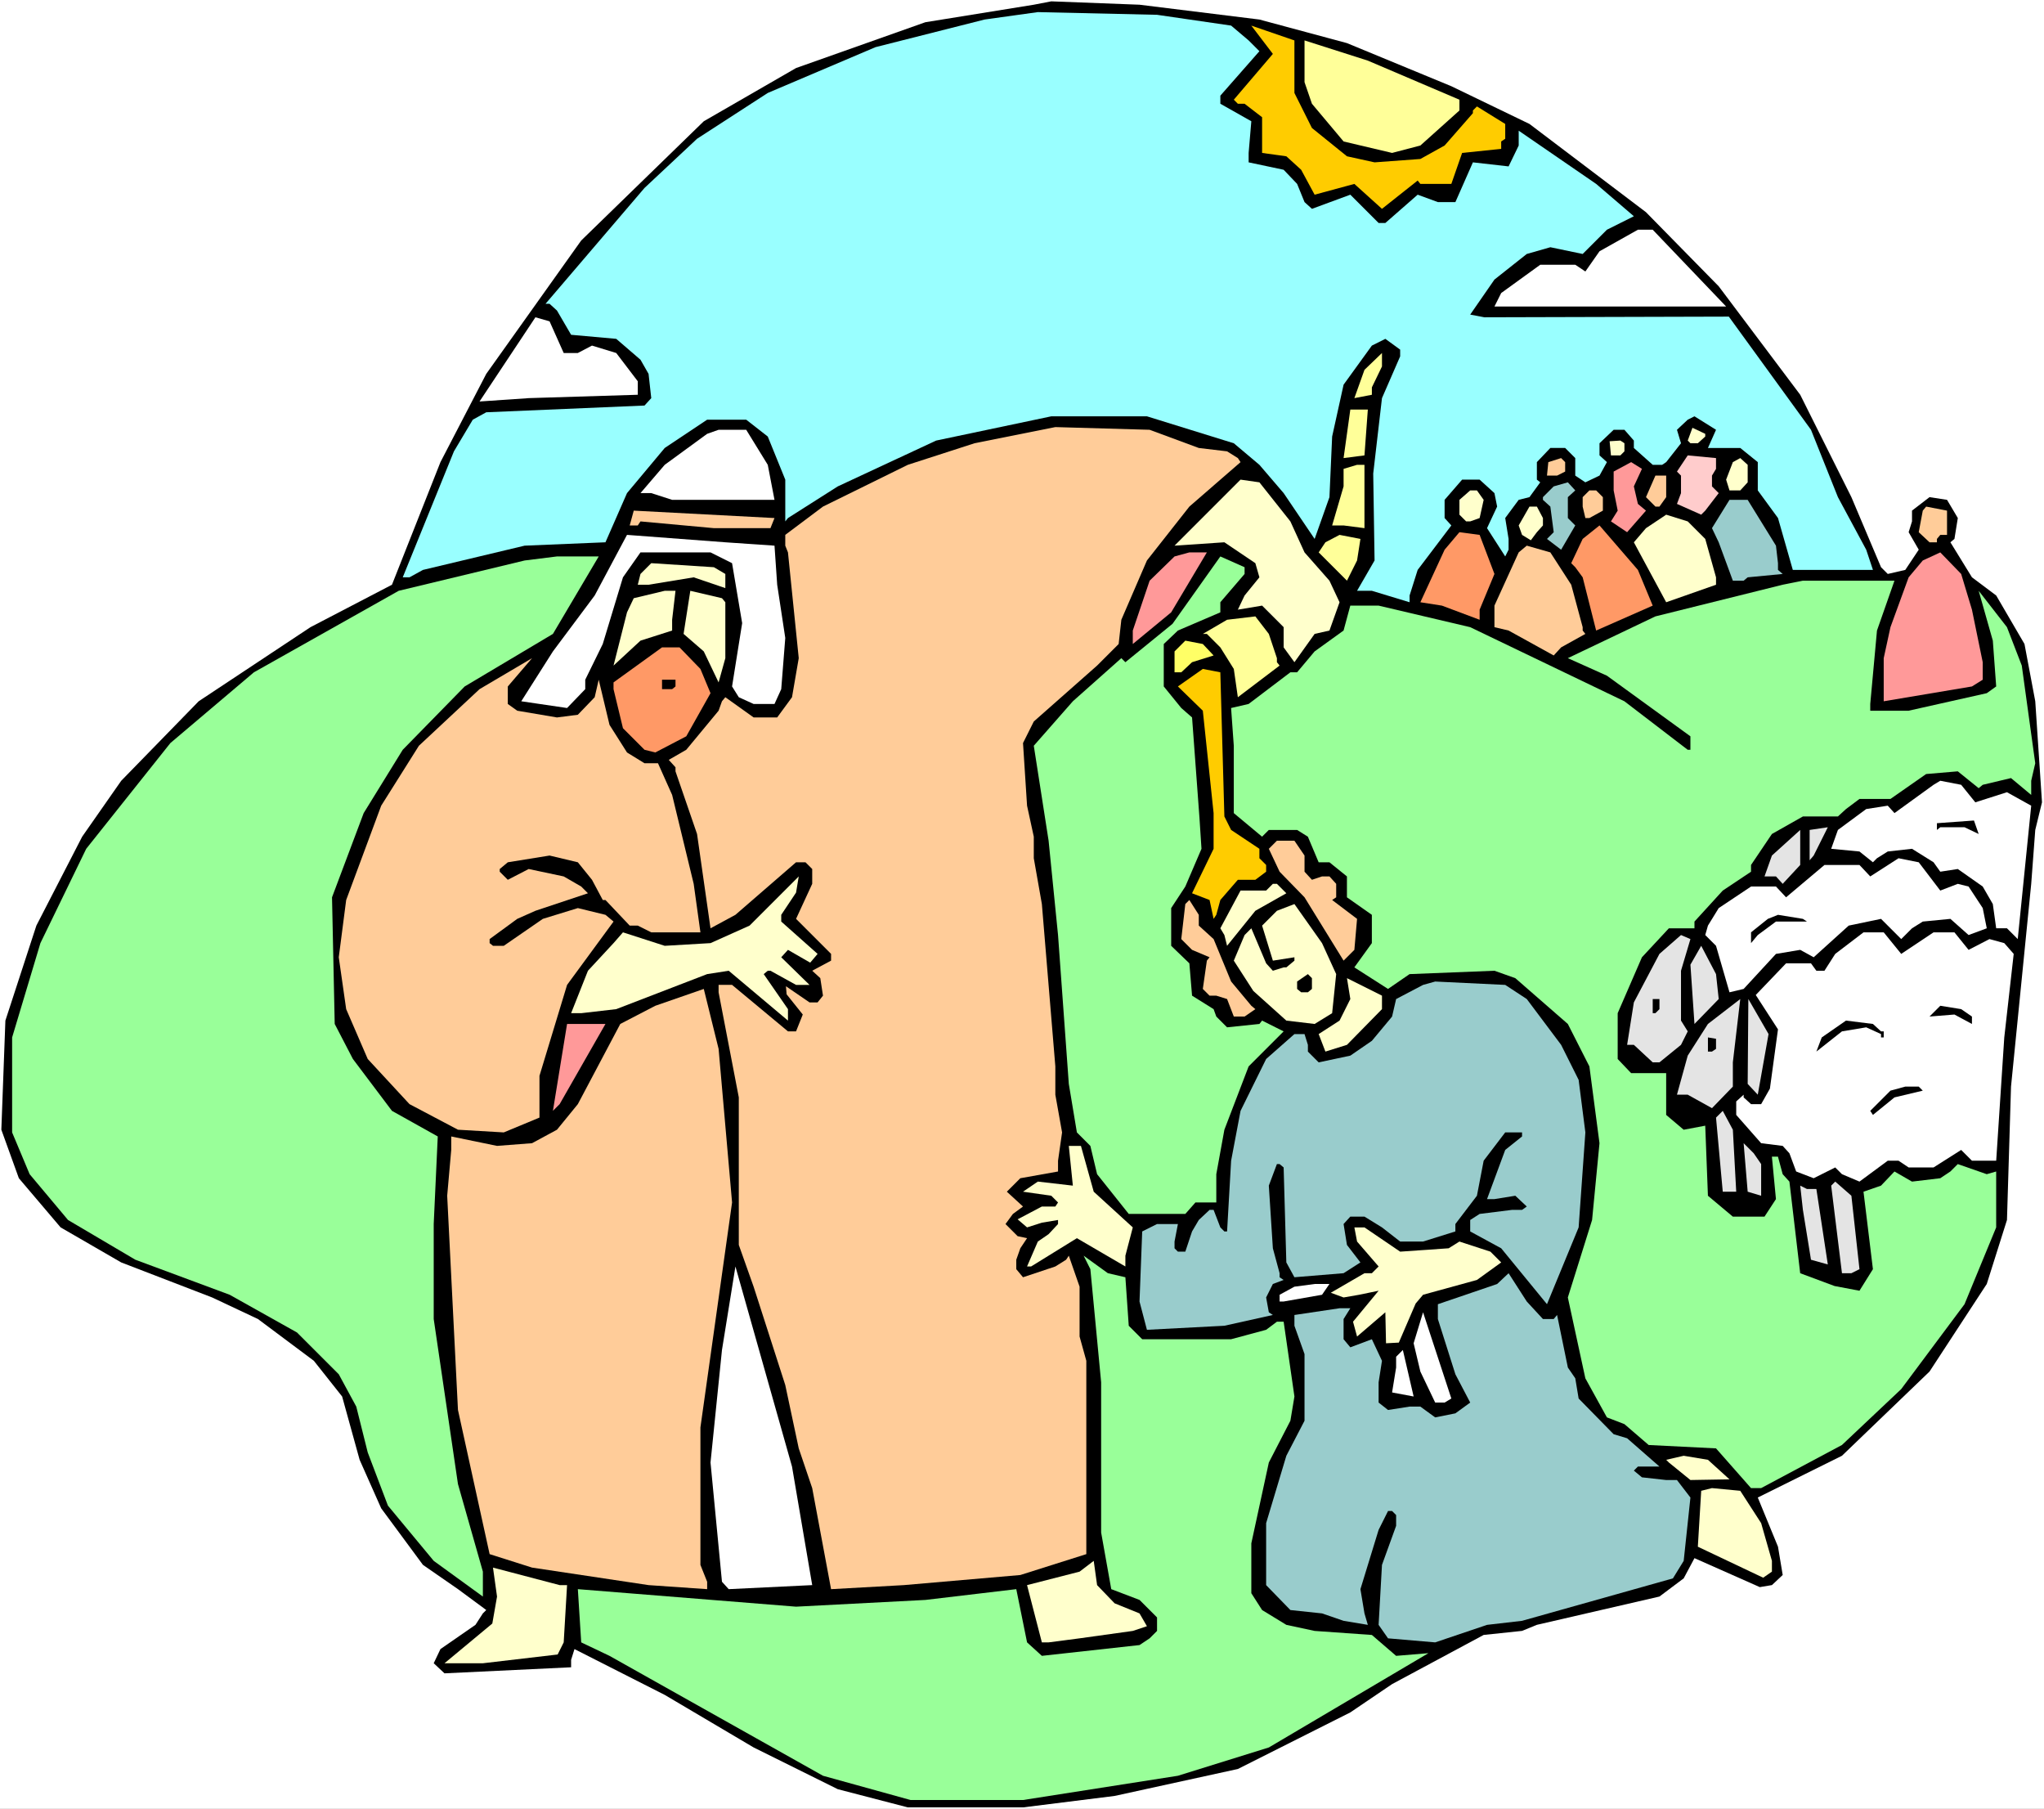 <?xml version="1.0" encoding="UTF-8" standalone="no"?>
<svg
   version="1.0"
   width="129.766mm"
   height="114.802mm"
   id="svg89"
   sodipodi:docname="David Anointed King.wmf"
   xmlns:inkscape="http://www.inkscape.org/namespaces/inkscape"
   xmlns:sodipodi="http://sodipodi.sourceforge.net/DTD/sodipodi-0.dtd"
   xmlns="http://www.w3.org/2000/svg"
   xmlns:svg="http://www.w3.org/2000/svg">
  <rect width="100%" height="100%" fill="#808080" stroke="none"/>
  <sodipodi:namedview
     id="namedview89"
     pagecolor="#ffffff"
     bordercolor="#000000"
     borderopacity="0.25"
     inkscape:showpageshadow="2"
     inkscape:pageopacity="0.0"
     inkscape:pagecheckerboard="0"
     inkscape:deskcolor="#d1d1d1"
     inkscape:document-units="mm" />
  <defs
     id="defs1">
    <pattern
       id="WMFhbasepattern"
       patternUnits="userSpaceOnUse"
       width="6"
       height="6"
       x="0"
       y="0" />
  </defs>
  <path
     style="fill:#ffffff;fill-opacity:1;fill-rule:evenodd;stroke:none"
     d="M 0,433.898 H 490.455 V 0 H 0 Z"
     id="path1" />
  <path
     style="fill:#000000;fill-opacity:1;fill-rule:evenodd;stroke:none"
     d="m 302.192,4.686 21.008,5.656 25.048,10.342 18.746,9.05 27.957,21.17 17.453,17.776 19.554,26.018 12.282,24.563 7.11,16.806 1.616,1.616 4.202,-0.97 3.232,-4.848 -2.424,-4.202 0.808,-2.586 v -2.586 l 4.202,-3.232 4.202,0.646 2.586,4.363 -0.808,5.01 -0.97,0.808 5.171,8.403 5.818,4.363 6.787,11.635 2.586,13.736 1.616,24.24 -1.616,6.626 -0.97,12.928 -4.848,48.642 -0.97,31.997 -4.848,15.352 -13.736,21.008 -21.008,20.2 -20.2,10.019 4.848,11.797 1.131,6.787 -2.586,2.424 -2.909,0.485 -15.675,-6.949 -2.586,4.848 -5.818,4.363 -29.411,6.787 -3.555,1.454 -9.211,0.97 -21.978,11.797 -10.019,6.787 -26.987,13.574 -29.573,6.464 -21.978,2.747 h -27.634 l -16.806,-4.363 -20.2,-10.019 -21.331,-12.605 -21.654,-10.989 -0.808,2.586 v 1.778 l -30.381,1.454 -2.586,-2.424 1.616,-3.394 8.403,-5.818 1.778,-2.747 0.808,-0.808 -6.787,-5.01 -8.403,-5.818 L 91.465,361.824 86.294,350.189 82.093,334.998 75.306,326.433 61.893,316.414 50.904,311.243 29.088,302.84 14.544,294.436 4.525,282.64 0.323,271.004 1.293,244.825 8.726,222.039 19.715,200.708 29.088,187.295 47.672,168.226 74.498,150.45 94.051,140.269 105.686,110.858 116.675,89.688 139.461,57.691 168.872,29.088 191.011,16.322 222.038,5.333 248.056,1.131 252.257,0.323 273.427,1.131 Z"
     id="path2" />
  <path
     style="fill:#99ffff;fill-opacity:1;fill-rule:evenodd;stroke:none"
     d="m 295.404,6.141 4.202,3.555 2.586,2.586 -9.373,10.666 v 1.939 l 7.434,4.202 -0.646,7.595 v 2.262 l 8.403,1.778 3.232,3.394 1.778,4.363 1.778,1.616 9.211,-3.394 6.787,6.787 h 1.616 l 7.757,-6.787 4.848,1.778 h 4.202 l 4.202,-9.534 8.565,0.97 2.424,-5.01 V 31.351 l 18.584,12.766 9.05,7.757 -6.464,3.232 -5.818,5.818 -7.757,-1.616 -5.656,1.616 -7.757,6.141 -5.818,8.403 3.394,0.646 58.661,-0.162 19.715,27.149 6.464,16.16 6.787,12.605 1.616,4.848 h -19.23 l -3.555,-12.443 -4.848,-6.626 v -6.787 l -4.202,-3.394 h -7.757 l 1.939,-4.363 -5.171,-3.232 -1.616,0.808 -2.586,2.424 0.97,3.232 -3.555,4.525 -0.97,0.646 h -2.262 l -4.525,-4.04 v -1.778 l -2.262,-2.586 h -2.586 l -3.394,3.232 v 2.909 l 1.778,1.616 -1.778,3.232 -3.394,1.616 -2.424,-1.616 v -4.202 l -2.424,-2.424 h -3.555 l -3.232,3.394 v 4.202 l 0.808,0.646 -2.586,3.555 -2.586,0.646 -3.232,4.363 0.808,5.01 v 2.586 l -0.808,1.616 -4.363,-6.787 2.424,-5.171 -0.646,-3.232 -3.555,-3.232 h -4.202 l -4.202,4.848 v 4.363 l 1.616,1.778 -8.08,10.666 -1.939,6.141 v 1.616 l -9.05,-2.747 h -3.555 l 4.202,-7.272 -0.323,-20.846 2.101,-18.099 4.363,-10.019 v -1.616 l -3.555,-2.586 -3.232,1.616 -6.787,9.373 -2.747,12.443 -0.646,14.544 -3.555,10.019 -7.434,-10.989 -5.818,-6.787 -6.141,-5.171 -20.846,-6.464 h -22.947 l -27.634,5.818 -23.594,10.989 -11.958,7.595 -0.646,0.808 v -10.019 l -4.202,-10.342 -5.171,-4.04 h -9.373 l -10.181,6.787 -9.05,10.827 -5.171,11.797 -19.392,0.808 -24.402,5.818 -3.232,1.778 h -1.616 l 12.282,-30.219 4.525,-7.595 3.232,-1.778 37.976,-1.616 1.616,-1.778 -0.646,-5.818 -1.939,-3.394 -5.818,-5.01 -10.827,-0.97 -3.394,-5.818 -1.778,-1.616 h -0.97 l 23.755,-27.795 12.605,-11.797 16.968,-10.989 25.856,-10.989 26.179,-6.626 12.766,-1.778 28.603,0.646 z"
     id="path3" />
  <path
     style="fill:#ffcc00;fill-opacity:1;fill-rule:evenodd;stroke:none"
     d="m 310.595,22.301 4.202,8.403 8.403,6.787 6.626,1.454 10.989,-0.808 5.818,-3.232 6.787,-7.757 V 26.503 l 0.97,-0.97 6.787,4.202 v 3.555 l -0.97,0.646 v 1.778 l -9.373,0.97 -2.586,7.434 h -7.434 l -0.646,-0.808 -8.565,6.787 -6.626,-5.979 -9.534,2.586 -3.232,-5.979 -3.555,-3.232 -5.818,-0.808 v -8.565 l -4.202,-3.232 h -1.616 l -0.97,-0.97 9.373,-10.989 -5.171,-6.787 10.342,3.555 z"
     id="path4" />
  <path
     style="fill:#ffff99;fill-opacity:1;fill-rule:evenodd;stroke:none"
     d="m 350.187,23.917 v 2.586 l -9.373,8.403 -6.787,1.778 -11.635,-2.747 -7.595,-9.05 -1.778,-5.171 V 9.696 l 15.19,4.848 z"
     id="path5" />
  <path
     style="fill:#ffffff;fill-opacity:1;fill-rule:evenodd;stroke:none"
     d="m 414.18,73.528 h -55.59 l 1.616,-3.232 9.373,-6.787 h 8.403 l 2.424,1.616 3.394,-4.848 9.211,-5.171 h 3.555 z"
     id="path6" />
  <path
     style="fill:#ffffff;fill-opacity:1;fill-rule:evenodd;stroke:none"
     d="m 135.259,84.679 h 3.394 l 3.394,-1.778 5.818,1.778 5.171,6.787 v 3.232 l -26.179,0.808 -11.797,0.808 13.413,-20.2 3.394,0.97 z"
     id="path7" />
  <path
     style="fill:#ffff99;fill-opacity:1;fill-rule:evenodd;stroke:none"
     d="m 329.179,92.92 v 1.778 l -4.202,0.808 2.424,-6.787 4.202,-4.04 v 3.232 z"
     id="path8" />
  <path
     style="fill:#ffff99;fill-opacity:1;fill-rule:evenodd;stroke:none"
     d="m 327.401,109.242 -5.01,0.646 1.616,-11.635 h 4.202 z"
     id="path9" />
  <path
     style="fill:#ffcc99;fill-opacity:1;fill-rule:evenodd;stroke:none"
     d="m 287.648,107.464 6.787,0.808 2.586,1.616 0.646,0.97 -12.282,10.666 -10.181,12.928 -6.141,14.221 -0.646,5.818 -5.171,5.171 -15.19,13.413 -2.586,5.171 0.97,15.029 1.616,7.434 v 5.171 l 1.939,10.989 3.232,38.946 v 6.787 l 1.616,9.05 -0.97,6.787 v 2.586 l -9.05,1.616 -3.232,3.232 3.878,3.555 -2.424,1.778 -1.778,2.424 2.909,2.909 2.262,0.485 -1.616,2.424 -0.97,2.747 v 2.262 l 1.616,1.939 7.757,-2.586 2.586,-1.616 0.646,-0.97 2.586,7.434 v 11.958 l 1.616,5.818 v 46.379 l -15.837,5.01 -27.957,2.424 -17.453,0.97 -4.525,-24.24 -3.232,-9.534 -3.232,-15.19 -7.595,-23.594 -3.555,-10.019 V 263.248 l -4.848,-25.21 v -1.778 h 3.232 l 13.413,11.15 h 1.939 l 1.616,-4.04 -3.878,-4.848 -0.162,-1.939 5.656,3.878 h 1.939 l 1.293,-1.616 -0.646,-4.202 -1.939,-1.778 4.525,-2.424 v -1.616 l -8.403,-8.403 3.878,-8.403 v -3.555 l -1.616,-1.616 h -2.262 l -14.544,12.605 -5.979,3.232 -3.232,-22.624 -5.171,-15.029 v -0.97 l -1.616,-1.778 4.202,-2.424 7.757,-9.373 0.808,-2.262 0.808,-0.97 6.787,4.848 h 5.656 l 3.555,-4.848 1.616,-9.373 -2.586,-25.371 -0.646,-1.616 v -2.586 l 9.05,-6.787 20.362,-10.019 15.998,-5.171 19.392,-3.878 22.624,0.646 z"
     id="path10" />
  <path
     style="fill:#ffffcc;fill-opacity:1;fill-rule:evenodd;stroke:none"
     d="m 409.171,104.717 -1.778,1.616 h -1.778 l -0.646,-0.646 1.131,-3.07 3.07,1.454 z"
     id="path11" />
  <path
     style="fill:#ffffff;fill-opacity:1;fill-rule:evenodd;stroke:none"
     d="m 184.224,111.504 1.616,8.403 h -24.563 l -5.01,-1.616 h -2.586 l 5.818,-6.787 10.181,-7.434 2.747,-0.97 h 6.626 z"
     id="path12" />
  <path
     style="fill:#ffffcc;fill-opacity:1;fill-rule:evenodd;stroke:none"
     d="m 389.779,106.333 v 1.939 l -0.97,0.97 h -2.262 l -0.323,-3.394 2.586,-0.162 z"
     id="path13" />
  <path
     style="fill:#ffcccc;fill-opacity:1;fill-rule:evenodd;stroke:none"
     d="m 411.756,112.474 -0.97,1.616 v 2.586 l 1.616,1.616 -3.232,4.202 -0.97,0.97 -5.818,-2.586 0.97,-2.586 v -4.202 l -0.97,-0.97 2.586,-3.878 6.787,0.646 z"
     id="path14" />
  <path
     style="fill:#ffcc99;fill-opacity:1;fill-rule:evenodd;stroke:none"
     d="m 375.558,110.858 v 2.262 l -1.939,0.97 h -2.424 l 0.323,-3.232 3.07,-0.97 z"
     id="path15" />
  <path
     style="fill:#ffffcc;fill-opacity:1;fill-rule:evenodd;stroke:none"
     d="m 419.352,115.706 -1.778,1.939 h -2.586 l -0.808,-2.586 1.616,-4.202 1.778,-0.97 1.778,1.616 z"
     id="path16" />
  <path
     style="fill:#ff9999;fill-opacity:1;fill-rule:evenodd;stroke:none"
     d="m 392.041,116.676 0.97,4.202 1.939,1.616 -4.525,5.171 -3.878,-2.586 1.616,-2.586 -0.97,-4.848 v -4.525 l 4.202,-2.262 2.586,1.616 z"
     id="path17" />
  <path
     style="fill:#ffff99;fill-opacity:1;fill-rule:evenodd;stroke:none"
     d="m 327.401,126.695 -5.01,-0.646 h -2.747 l 2.747,-9.373 v -4.202 l 3.232,-0.97 h 1.778 z"
     id="path18" />
  <path
     style="fill:#ffcc99;fill-opacity:1;fill-rule:evenodd;stroke:none"
     d="m 399.798,119.261 -1.616,2.262 h -0.97 l -2.262,-2.262 2.262,-5.171 h 2.586 z"
     id="path19" />
  <path
     style="fill:#ffffcc;fill-opacity:1;fill-rule:evenodd;stroke:none"
     d="m 309.625,125.079 3.394,7.434 5.979,6.787 2.424,5.171 -2.424,6.787 -3.555,0.808 -4.848,6.787 -2.586,-3.555 v -4.848 l -5.171,-5.171 -5.818,0.97 1.616,-3.394 3.555,-4.363 -0.97,-3.394 -7.434,-5.01 -11.958,0.808 15.837,-15.837 4.525,0.646 z"
     id="path20" />
  <path
     style="fill:#99cccc;fill-opacity:1;fill-rule:evenodd;stroke:none"
     d="m 376.204,119.261 v 5.01 l 1.778,1.778 -3.394,5.818 -3.394,-2.586 1.616,-1.616 -0.808,-6.141 -1.778,-1.616 v -0.646 l 2.586,-2.586 3.394,-0.97 1.778,1.939 z"
     id="path21" />
  <path
     style="fill:#ffffcc;fill-opacity:1;fill-rule:evenodd;stroke:none"
     d="m 356.004,119.908 -0.97,4.363 -2.262,0.808 h -0.97 l -1.616,-1.616 v -3.555 l 2.586,-2.262 h 1.616 z"
     id="path22" />
  <path
     style="fill:#ffcc99;fill-opacity:1;fill-rule:evenodd;stroke:none"
     d="m 384.608,119.261 v 3.232 l -3.232,1.778 h -0.97 l -0.646,-2.747 v -2.262 l 1.616,-1.616 h 1.616 z"
     id="path23" />
  <path
     style="fill:#99cccc;fill-opacity:1;fill-rule:evenodd;stroke:none"
     d="m 426.139,130.897 0.485,4.202 v 1.616 l 1.131,0.97 -8.403,0.808 -0.97,0.808 h -2.586 l -3.394,-9.211 -1.616,-3.394 4.202,-6.787 h 4.363 z"
     id="path24" />
  <path
     style="fill:#ffffcc;fill-opacity:1;fill-rule:evenodd;stroke:none"
     d="m 370.225,124.271 v 1.778 l -1.454,1.616 -1.454,1.939 -2.101,-1.293 -0.808,-2.262 2.586,-4.525 h 1.778 z"
     id="path25" />
  <path
     style="fill:#ffcc99;fill-opacity:1;fill-rule:evenodd;stroke:none"
     d="m 467.185,128.311 h -1.616 l -0.808,0.97 v 0.808 h -1.778 l -2.586,-2.424 0.97,-5.171 0.808,-0.97 5.01,0.97 z"
     id="path26" />
  <path
     style="fill:#ffcc99;fill-opacity:1;fill-rule:evenodd;stroke:none"
     d="m 184.87,126.695 h -13.574 l -17.614,-1.616 -0.646,0.97 h -1.939 l 0.97,-3.555 33.774,1.778 z"
     id="path27" />
  <path
     style="fill:#ffffcc;fill-opacity:1;fill-rule:evenodd;stroke:none"
     d="m 409.171,129.281 2.586,9.211 v 1.778 l -11.958,4.202 -7.757,-14.382 2.909,-3.394 4.848,-3.232 5.171,1.616 z"
     id="path28" />
  <path
     style="fill:#ff9966;fill-opacity:1;fill-rule:evenodd;stroke:none"
     d="m 396.566,145.279 -13.574,5.979 -3.232,-12.766 -1.778,-2.424 -0.97,-0.97 2.747,-5.818 4.04,-3.232 9.211,10.666 z"
     id="path29" />
  <path
     style="fill:#ff9966;fill-opacity:1;fill-rule:evenodd;stroke:none"
     d="m 358.59,137.684 -3.555,8.565 v 2.424 l -9.05,-3.394 -5.171,-0.808 5.818,-12.605 3.555,-4.202 4.848,0.646 z"
     id="path30" />
  <path
     style="fill:#ffffff;fill-opacity:1;fill-rule:evenodd;stroke:none"
     d="m 185.84,130.897 0.646,9.373 1.939,12.766 -0.97,12.282 -1.616,3.555 h -5.01 l -3.555,-1.616 -1.616,-2.586 2.424,-15.19 -2.424,-14.382 -5.171,-2.586 h -16.806 l -4.202,5.979 -4.848,15.998 -4.202,8.565 v 2.262 l -4.363,4.525 -10.989,-1.616 7.595,-11.958 10.019,-13.413 7.757,-14.544 23.594,1.778 z"
     id="path31" />
  <path
     style="fill:#ffff99;fill-opacity:1;fill-rule:evenodd;stroke:none"
     d="m 325.624,134.452 -2.424,4.848 -6.787,-6.787 1.616,-2.424 3.394,-1.778 5.01,0.97 z"
     id="path32" />
  <path
     style="fill:#ffcc99;fill-opacity:1;fill-rule:evenodd;stroke:none"
     d="m 377.012,140.269 2.747,10.181 v 0.808 l 0.646,0.808 -5.818,3.232 -1.778,1.939 -10.827,-5.979 -3.394,-0.808 v -5.171 l 5.818,-12.766 1.939,-1.616 5.656,1.616 z"
     id="path33" />
  <path
     style="fill:#ff9999;fill-opacity:1;fill-rule:evenodd;stroke:none"
     d="m 281.022,146.895 -9.211,7.595 v -3.232 l 4.04,-11.958 5.979,-5.818 3.555,-0.97 h 4.202 z"
     id="path34" />
  <path
     style="fill:#ff9999;fill-opacity:1;fill-rule:evenodd;stroke:none"
     d="m 473.164,146.249 2.586,12.605 v 4.202 l -2.586,1.616 -21.17,3.555 v -10.342 l 1.616,-7.434 4.363,-11.958 3.394,-4.04 4.202,-1.939 5.01,5.171 z"
     id="path35" />
  <path
     style="fill:#99ff99;fill-opacity:1;fill-rule:evenodd;stroke:none"
     d="m 132.673,152.066 -21.17,12.605 -14.867,15.19 -9.373,15.19 -7.595,20.2 0.646,30.381 4.363,8.403 9.373,12.443 10.989,6.141 -0.97,21.008 v 22.786 l 5.818,39.592 5.979,21.008 v 5.979 L 104.07,374.429 93.081,361.178 88.234,348.411 85.486,337.422 81.285,329.665 71.266,319.646 55.106,310.596 32.482,302.193 16.322,292.659 7.11,281.67 2.909,271.651 v -22.786 l 6.787,-22.624 10.989,-22.624 20.2,-25.371 20.038,-16.968 34.744,-19.554 30.219,-7.272 7.757,-0.97 h 10.019 z"
     id="path36" />
  <path
     style="fill:#99ff99;fill-opacity:1;fill-rule:evenodd;stroke:none"
     d="m 298.636,137.684 -5.818,6.787 v 2.424 l -10.181,4.363 -3.394,3.232 v 10.181 l 4.202,5.171 2.586,2.262 1.778,24.078 0.485,7.434 -3.878,9.05 -3.394,5.171 v 9.05 l 4.363,4.202 0.646,7.757 5.171,3.232 0.646,1.778 2.586,2.586 7.757,-0.808 0.646,-0.808 5.171,2.586 -8.403,8.403 -5.818,15.19 -1.939,10.666 v 6.787 h -5.01 l -2.424,2.747 h -13.574 l -7.595,-9.534 -1.616,-6.787 -3.232,-3.232 -1.939,-11.635 -2.586,-35.714 -2.262,-22.624 -3.555,-22.786 9.373,-10.666 11.635,-10.342 0.97,0.97 11.312,-9.211 11.474,-16.16 5.818,2.586 z"
     id="path37" />
  <path
     style="fill:#ffffcc;fill-opacity:1;fill-rule:evenodd;stroke:none"
     d="m 174.043,137.684 v 3.394 l -7.595,-2.586 -10.827,1.778 h -2.586 l 0.646,-2.586 2.586,-2.586 15.029,0.97 z"
     id="path38" />
  <path
     style="fill:#99ff99;fill-opacity:1;fill-rule:evenodd;stroke:none"
     d="m 450.379,151.258 -1.616,17.614 v 1.616 h 9.211 l 18.746,-4.202 2.262,-1.616 -0.808,-10.989 -3.394,-11.958 6.787,8.726 3.555,9.211 3.232,23.432 -0.97,4.202 v 3.394 l -4.848,-4.04 -6.787,1.616 -0.97,0.808 -5.01,-4.04 -7.595,0.646 -8.565,5.979 h -7.434 l -3.232,2.424 -1.939,1.778 h -8.403 l -7.434,4.202 -5.01,7.434 v 1.616 l -6.787,4.525 -6.787,7.434 v 1.616 h -6.141 l -6.464,6.949 -5.818,13.413 v 10.989 l 3.232,3.394 h 8.403 v 10.019 l 4.202,3.555 5.171,-0.97 0.646,16.806 5.979,5.01 h 7.595 l 2.747,-4.202 -0.97,-10.181 -0.97,-0.808 0.97,0.808 h 1.454 l 1.131,4.202 1.616,1.778 2.586,21.978 8.242,3.07 5.979,1.131 3.232,-5.171 -2.262,-18.584 4.202,-1.454 3.232,-3.394 4.202,2.424 6.787,-0.808 2.424,-1.616 1.778,-1.778 6.949,2.424 2.262,-0.646 v 13.413 l -7.595,18.422 -15.19,20.362 -14.221,13.413 -19.392,10.342 h -2.424 l -8.403,-9.534 -16.16,-0.808 -5.818,-5.01 -4.202,-1.616 -5.171,-9.373 -4.202,-19.392 5.818,-18.584 1.778,-18.422 -2.424,-18.422 -5.171,-10.181 -12.605,-10.989 -5.01,-1.778 -20.362,0.808 -5.171,3.555 -8.08,-5.171 4.202,-5.818 v -6.787 l -5.979,-4.202 v -5.01 l -4.202,-3.394 h -2.586 l -2.586,-6.141 -2.586,-1.616 h -6.787 l -1.616,1.616 -6.787,-5.656 v -16.16 l -0.646,-9.05 4.202,-0.97 10.019,-7.595 h 1.616 l 4.202,-5.01 6.949,-5.01 1.616,-5.979 h 6.787 l 21.978,5.171 37.006,17.776 15.19,11.635 h 0.646 v -3.232 l -20.038,-14.544 -9.373,-4.202 21.008,-10.019 30.542,-7.595 4.848,-0.97 h 21.978 z"
     id="path39" />
  <path
     style="fill:#ffffcc;fill-opacity:1;fill-rule:evenodd;stroke:none"
     d="m 161.277,148.673 v 2.586 l -7.595,2.424 -6.464,5.979 3.232,-12.766 1.616,-3.394 7.434,-1.778 h 2.586 z"
     id="path40" />
  <path
     style="fill:#ffffcc;fill-opacity:1;fill-rule:evenodd;stroke:none"
     d="m 174.043,144.471 v 13.413 l -1.616,5.818 -3.555,-7.434 -4.848,-4.202 1.616,-10.342 7.595,1.778 z"
     id="path41" />
  <path
     style="fill:#ffff99;fill-opacity:1;fill-rule:evenodd;stroke:none"
     d="m 306.393,157.884 v 0.97 l 0.646,0.808 -10.019,7.595 -0.97,-6.787 -3.232,-5.171 -3.232,-3.232 h -0.97 l 5.818,-3.394 6.787,-0.808 3.232,4.202 z"
     id="path42" />
  <path
     style="fill:#ffff66;fill-opacity:1;fill-rule:evenodd;stroke:none"
     d="m 291.203,157.237 -5.171,1.616 -2.586,2.424 h -1.616 v -5.01 l 2.586,-2.586 4.202,0.808 z"
     id="path43" />
  <path
     style="fill:#ff9966;fill-opacity:1;fill-rule:evenodd;stroke:none"
     d="m 168.064,160.469 2.424,5.818 -5.818,10.342 -7.434,3.878 -2.586,-0.646 -5.171,-5.171 -2.262,-9.373 v -1.616 l 11.635,-8.403 h 4.202 z"
     id="path44" />
  <path
     style="fill:#ffcc99;fill-opacity:1;fill-rule:evenodd;stroke:none"
     d="m 121.846,168.873 2.262,1.616 9.534,1.616 5.01,-0.646 4.04,-4.202 0.97,-4.202 2.586,10.827 4.202,6.626 4.202,2.586 h 3.232 l 3.394,7.595 5.171,21.331 1.616,11.635 h -11.797 l -3.232,-1.616 h -1.939 l -5.818,-6.141 h -0.646 l -2.586,-4.848 -3.394,-4.202 -6.787,-1.616 -10.019,1.616 -1.939,1.616 v 0.646 l 1.939,1.939 5.01,-2.586 8.403,1.778 4.202,2.424 1.616,1.616 -12.605,4.202 -4.363,1.939 -6.626,4.848 v 0.97 l 0.808,0.646 h 2.586 l 9.373,-6.464 8.403,-2.586 6.626,1.616 1.939,1.616 -11.15,15.19 -6.626,21.816 v 10.019 l -8.565,3.555 -10.989,-0.646 -11.635,-6.141 -10.019,-10.827 -5.171,-11.958 -1.778,-12.443 1.778,-13.736 8.403,-22.624 9.05,-14.382 14.544,-13.574 12.605,-7.434 -5.818,6.787 z"
     id="path45" />
  <path
     style="fill:#ffcc00;fill-opacity:1;fill-rule:evenodd;stroke:none"
     d="m 293.788,195.86 1.616,3.232 6.787,4.525 v 2.262 l 1.616,1.616 v 1.616 l -2.586,1.939 h -4.202 l -4.202,4.848 -0.97,3.555 -0.646,0.97 -0.97,-4.525 -4.202,-1.616 5.171,-10.666 v -8.565 l -2.586,-24.563 -5.979,-5.818 5.979,-4.202 4.202,0.808 z"
     id="path46" />
  <path
     style="fill:#000000;fill-opacity:1;fill-rule:evenodd;stroke:none"
     d="m 162.085,164.671 -0.808,0.646 h -2.424 v -2.262 h 3.232 z"
     id="path47" />
  <path
     style="fill:#ffffff;fill-opacity:1;fill-rule:evenodd;stroke:none"
     d="m 473.972,192.466 7.595,-2.424 5.818,3.232 -3.232,31.997 -2.586,-2.586 h -2.586 l -0.808,-5.818 -2.424,-4.202 -5.979,-4.202 -4.202,0.646 -1.616,-2.262 -5.171,-3.232 -5.818,0.646 -2.586,1.616 -0.97,0.97 -3.232,-2.586 -6.787,-0.646 1.616,-4.525 6.787,-5.01 5.171,-0.808 1.616,1.778 9.373,-6.787 1.616,-0.97 5.01,0.97 z"
     id="path48" />
  <path
     style="fill:#000000;fill-opacity:1;fill-rule:evenodd;stroke:none"
     d="m 474.78,200.062 -3.394,-1.616 h -5.818 l -0.808,0.646 v -1.616 l 8.888,-0.646 z"
     id="path49" />
  <path
     style="fill:#e4e4e4;fill-opacity:1;fill-rule:evenodd;stroke:none"
     d="m 435.188,205.233 -0.97,1.131 v -7.272 l 4.363,-0.646 z"
     id="path50" />
  <path
     style="fill:#e4e4e4;fill-opacity:1;fill-rule:evenodd;stroke:none"
     d="m 427.755,212.02 -1.616,-1.778 h -2.747 l 1.778,-5.01 6.787,-6.141 v 8.403 z"
     id="path51" />
  <path
     style="fill:#ffcc99;fill-opacity:1;fill-rule:evenodd;stroke:none"
     d="m 313.019,205.233 v 3.878 l 1.778,1.939 2.424,-0.808 h 1.778 l 1.616,1.778 v 3.232 l -0.97,0.646 5.979,4.525 -0.646,7.434 -2.586,2.586 -9.373,-15.19 -5.979,-6.141 -2.586,-5.494 1.939,-1.939 h 4.202 z"
     id="path52" />
  <path
     style="fill:#ffffff;fill-opacity:1;fill-rule:evenodd;stroke:none"
     d="m 465.569,213.636 4.202,-1.616 2.586,0.646 3.394,5.171 0.97,4.848 -4.363,1.616 -4.363,-3.878 -6.626,0.646 -2.586,1.616 -2.586,2.586 -4.848,-4.848 -7.757,1.616 -8.403,7.595 -3.232,-1.778 -5.818,0.97 -7.757,8.403 -3.394,0.808 -3.232,-11.15 -2.586,-2.586 0.646,-2.262 2.586,-4.202 7.757,-5.171 h 5.979 l 2.424,2.586 9.211,-7.757 h 8.403 l 2.586,2.747 6.787,-4.363 4.848,0.97 z"
     id="path53" />
  <path
     style="fill:#ffffcc;fill-opacity:1;fill-rule:evenodd;stroke:none"
     d="m 187.456,219.454 v 1.616 l 8.726,7.757 -1.778,2.101 -5.333,-3.07 -1.616,1.778 6.787,6.626 h -3.232 l -6.141,-3.394 h -0.646 l -0.97,0.808 5.818,8.403 v 2.747 l -14.221,-11.958 -5.171,0.808 -21.816,8.403 -8.403,0.97 h -2.424 l 4.04,-10.181 6.141,-6.626 2.262,-2.586 10.019,3.232 10.989,-0.646 9.373,-4.202 11.797,-11.797 -0.646,3.878 z"
     id="path54" />
  <path
     style="fill:#ffffcc;fill-opacity:1;fill-rule:evenodd;stroke:none"
     d="m 308.656,214.282 -7.434,4.202 -6.787,8.403 -0.646,-2.586 -0.97,-1.616 4.848,-9.05 h 6.141 l 1.616,-1.616 h 0.97 z"
     id="path55" />
  <path
     style="fill:#ffcc99;fill-opacity:1;fill-rule:evenodd;stroke:none"
     d="m 287.648,222.039 3.555,3.232 4.202,10.181 4.848,5.818 0.97,0.808 -2.586,1.778 h -2.586 l -1.616,-4.202 -2.586,-0.808 h -1.616 l -1.616,-1.616 0.97,-6.787 0.646,-0.808 -4.202,-1.778 -2.586,-2.586 0.97,-8.403 0.97,-0.97 2.262,3.555 z"
     id="path56" />
  <path
     style="fill:#ffffcc;fill-opacity:1;fill-rule:evenodd;stroke:none"
     d="m 320.614,233.675 -0.97,9.373 -4.202,2.586 -6.787,-0.808 -7.918,-7.11 -4.686,-7.272 2.586,-6.141 1.616,-1.616 3.555,8.403 1.616,1.778 2.586,-0.808 h 0.646 l 1.939,-1.616 v -0.808 l -5.171,0.808 -2.586,-8.403 3.555,-3.555 4.202,-1.616 6.626,9.373 z"
     id="path57" />
  <path
     style="fill:#000000;fill-opacity:1;fill-rule:evenodd;stroke:none"
     d="m 433.572,221.07 h -7.434 l -4.363,3.232 -1.616,1.939 v -2.586 l 4.04,-3.232 2.424,-0.97 5.979,0.97 z"
     id="path58" />
  <path
     style="fill:#ffffff;fill-opacity:1;fill-rule:evenodd;stroke:none"
     d="m 456.196,228.827 7.757,-5.171 h 5.01 l 3.394,4.202 5.01,-2.586 3.555,0.97 2.262,2.586 -2.262,20.038 -1.939,29.573 h -5.818 l -2.586,-2.586 -6.626,4.202 h -5.979 l -2.424,-1.616 h -2.586 l -6.787,5.01 -4.202,-1.778 -1.616,-1.616 -5.171,2.586 -4.202,-1.616 -1.616,-4.363 -1.616,-1.778 -5.171,-0.646 -5.979,-6.787 v -3.232 l 1.778,-1.616 v 0.646 l 1.778,1.616 h 2.424 l 2.101,-3.717 1.939,-14.221 -5.333,-8.242 7.272,-7.595 h 5.979 l 1.293,1.778 h 1.939 l 2.586,-4.04 6.787,-5.171 h 4.848 z"
     id="path59" />
  <path
     style="fill:#e4e4e4;fill-opacity:1;fill-rule:evenodd;stroke:none"
     d="m 403.353,232.867 v 11.958 l 1.616,2.586 -1.616,3.232 -5.171,4.202 h -1.616 l -4.525,-4.202 h -1.616 l 1.616,-10.181 6.141,-11.635 5.171,-4.525 2.262,0.97 z"
     id="path60" />
  <path
     style="fill:#e4e4e4;fill-opacity:1;fill-rule:evenodd;stroke:none"
     d="m 412.403,239.654 -5.818,5.979 -0.97,-14.221 2.586,-4.525 3.555,6.787 z"
     id="path61" />
  <path
     style="fill:#000000;fill-opacity:1;fill-rule:evenodd;stroke:none"
     d="m 314.796,237.23 -0.97,0.808 h -1.616 l -0.97,-0.808 v -1.778 l 2.586,-1.778 0.97,0.97 z"
     id="path62" />
  <path
     style="fill:#ffffcc;fill-opacity:1;fill-rule:evenodd;stroke:none"
     d="m 331.603,242.078 -8.403,8.565 -5.171,1.616 -1.616,-4.202 5.01,-3.232 2.586,-5.171 -0.808,-5.01 8.403,4.202 z"
     id="path63" />
  <path
     style="fill:#99cccc;fill-opacity:1;fill-rule:evenodd;stroke:none"
     d="m 366.347,239.654 8.242,10.989 4.202,8.403 1.616,12.605 -1.616,22.786 -7.595,18.422 -10.989,-13.413 -7.434,-4.04 v -2.747 l 2.262,-1.454 7.757,-0.97 h 2.424 l 1.131,-0.808 -2.747,-2.586 -5.01,0.808 h -1.778 l 4.363,-11.797 4.04,-3.232 v -0.97 h -4.04 l -5.171,6.787 -1.616,8.403 -5.171,6.787 v 1.778 l -7.757,2.424 h -5.494 l -4.363,-3.394 -4.202,-2.586 h -3.394 l -1.616,1.778 0.808,5.01 3.232,4.202 -4.04,2.586 -11.797,0.97 -1.939,-3.555 -0.646,-22.786 -0.97,-0.808 h -0.646 l -1.939,5.171 0.97,15.029 1.616,5.979 v 0.97 l 0.97,0.646 -2.586,0.97 -1.616,3.232 0.646,3.555 0.97,0.646 -11.635,2.586 -18.584,0.97 -1.778,-6.787 0.646,-16.806 3.555,-1.778 h 5.01 l -0.808,4.202 v 1.616 l 0.808,0.808 h 1.778 l 1.616,-4.848 1.616,-2.747 2.586,-2.424 h 0.97 l 1.616,4.202 0.97,0.97 h 0.646 l 0.97,-16.968 2.262,-11.958 6.141,-12.443 6.787,-5.979 h 2.424 l 0.808,2.586 v 1.616 l 2.586,2.586 7.595,-1.616 5.171,-3.555 4.848,-5.818 0.97,-4.202 6.464,-3.394 2.909,-0.808 16.806,0.808 z"
     id="path64" />
  <path
     style="fill:#ffcc99;fill-opacity:1;fill-rule:evenodd;stroke:none"
     d="m 175.659,288.457 -7.595,53.975 v 32.967 l 1.616,4.04 v 1.778 l -14.059,-0.97 -27.957,-4.202 -10.181,-3.232 -7.595,-34.583 -2.586,-51.389 0.97,-10.989 v -3.232 l 10.989,2.262 8.403,-0.646 5.979,-3.232 5.01,-6.141 10.181,-19.23 8.403,-4.363 11.635,-4.04 3.555,14.382 z"
     id="path65" />
  <path
     style="fill:#000000;fill-opacity:1;fill-rule:evenodd;stroke:none"
     d="m 398.182,242.078 -0.97,0.97 h -0.646 v -3.394 h 1.616 z"
     id="path66" />
  <path
     style="fill:#e4e4e4;fill-opacity:1;fill-rule:evenodd;stroke:none"
     d="m 415.796,260.662 -5.01,5.171 -5.818,-3.232 h -2.586 l 2.586,-9.373 4.848,-7.595 7.757,-5.979 -1.778,15.19 z"
     id="path67" />
  <path
     style="fill:#e4e4e4;fill-opacity:1;fill-rule:evenodd;stroke:none"
     d="m 421.776,262.601 -2.424,-2.586 0.162,-20.362 4.848,8.403 z"
     id="path68" />
  <path
     style="fill:#000000;fill-opacity:1;fill-rule:evenodd;stroke:none"
     d="m 473.164,243.855 v 1.778 l -4.202,-2.262 -5.979,0.485 2.586,-2.586 5.01,0.808 z"
     id="path69" />
  <path
     style="fill:#000000;fill-opacity:1;fill-rule:evenodd;stroke:none"
     d="m 451.348,247.411 h 0.646 v 1.454 h -0.646 v -0.808 l -3.555,-1.616 -5.818,0.97 -6.141,4.848 1.293,-3.394 5.818,-4.04 6.464,0.808 z"
     id="path70" />
  <path
     style="fill:#ff9999;fill-opacity:1;fill-rule:evenodd;stroke:none"
     d="m 134.289,264.863 -1.616,1.616 3.394,-20.846 h 9.211 z"
     id="path71" />
  <path
     style="fill:#000000;fill-opacity:1;fill-rule:evenodd;stroke:none"
     d="m 411.756,249.188 v 2.424 l -0.97,0.646 h -0.97 v -3.394 z"
     id="path72" />
  <path
     style="fill:#000000;fill-opacity:1;fill-rule:evenodd;stroke:none"
     d="m 461.367,261.631 -6.787,1.616 -5.171,4.202 -0.646,-0.97 4.848,-4.848 3.555,-0.97 h 3.232 z"
     id="path73" />
  <path
     style="fill:#e4e4e4;fill-opacity:1;fill-rule:evenodd;stroke:none"
     d="m 416.604,285.872 h -3.232 l -1.616,-17.776 1.616,-1.616 2.424,4.525 z"
     id="path74" />
  <path
     style="fill:#e4e4e4;fill-opacity:1;fill-rule:evenodd;stroke:none"
     d="m 422.584,279.246 v 7.595 l -3.232,-0.97 -0.97,-11.635 2.424,2.424 z"
     id="path75" />
  <path
     style="fill:#ffffcc;fill-opacity:1;fill-rule:evenodd;stroke:none"
     d="m 262.438,285.872 9.373,8.565 -1.778,6.787 v 2.586 l -11.635,-6.787 -10.989,6.787 h -0.97 l 2.586,-5.979 2.586,-1.778 2.262,-2.424 v -0.97 l -3.878,0.646 -3.555,1.131 -2.262,-1.939 5.818,-3.07 h 3.232 l 0.646,-0.97 -1.616,-1.616 -6.787,-0.97 3.555,-2.424 8.403,0.97 -0.97,-9.534 h 2.909 z"
     id="path76" />
  <path
     style="fill:#e4e4e4;fill-opacity:1;fill-rule:evenodd;stroke:none"
     d="m 446.177,304.456 -1.939,0.97 h -2.262 l -2.586,-21.008 0.97,-0.97 3.878,3.394 z"
     id="path77" />
  <path
     style="fill:#e4e4e4;fill-opacity:1;fill-rule:evenodd;stroke:none"
     d="m 435.835,285.225 2.747,18.099 -4.04,-1.131 -1.939,-11.958 -0.646,-5.818 1.616,0.808 z"
     id="path78" />
  <path
     style="fill:#ffffcc;fill-opacity:1;fill-rule:evenodd;stroke:none"
     d="m 335.966,300.254 11.635,-0.808 2.586,-1.616 7.434,2.424 2.586,2.586 -5.818,4.202 -12.928,3.555 -1.778,2.101 -4.04,9.373 -3.07,0.162 -0.162,-7.434 -6.787,5.818 -0.97,-3.555 6.141,-7.434 -4.686,0.97 -3.717,0.646 -3.07,-1.131 8.08,-4.686 h 1.778 l 1.616,-1.616 -5.171,-5.979 -0.646,-3.394 h 2.424 z"
     id="path79" />
  <path
     style="fill:#99ff99;fill-opacity:1;fill-rule:evenodd;stroke:none"
     d="m 270.033,306.395 0.808,11.635 3.232,3.232 h 21.331 l 8.403,-2.262 2.586,-1.939 h 1.616 l 2.586,17.938 -0.97,5.818 -5.171,10.019 -4.202,19.392 v 11.958 l 2.586,4.04 5.818,3.555 6.787,1.454 13.736,0.97 5.818,5.01 7.757,-0.646 -38.299,22.624 -21.816,6.787 -37.168,5.818 h -26.987 l -21.008,-5.818 -51.227,-28.765 -6.787,-3.232 -0.808,-12.766 52.358,4.202 31.027,-1.616 21.816,-2.586 2.586,12.766 3.555,3.232 23.432,-2.586 2.424,-1.616 1.778,-1.778 v -3.232 l -4.202,-4.202 -6.787,-2.586 -2.424,-13.574 v -36.037 l -2.586,-27.149 -1.616,-3.232 5.818,4.202 z"
     id="path80" />
  <path
     style="fill:#ffffff;fill-opacity:1;fill-rule:evenodd;stroke:none"
     d="m 194.889,380.246 -20.038,0.97 -1.616,-1.778 -2.747,-28.603 2.747,-26.987 3.232,-20.038 13.574,47.995 z"
     id="path81" />
  <path
     style="fill:#99cccc;fill-opacity:1;fill-rule:evenodd;stroke:none"
     d="m 370.225,316.414 h 2.586 l 0.808,-0.97 2.586,12.605 1.778,2.586 0.808,4.848 8.403,8.565 3.232,0.97 7.757,6.787 h -5.171 l -0.97,0.97 1.939,1.616 5.818,0.646 h 2.586 l 3.232,4.202 -1.616,15.19 -2.586,4.202 -36.198,10.181 -8.403,0.97 -12.443,4.202 -11.312,-0.97 -2.262,-3.232 0.808,-14.382 3.394,-9.373 v -2.586 l -0.97,-0.97 h -0.97 l -2.262,4.525 -4.363,14.221 0.97,5.818 0.808,2.747 -5.818,-0.97 -5.171,-1.778 -7.595,-0.808 -5.818,-5.979 v -14.867 l 4.848,-16.16 4.363,-8.403 v -15.998 l -2.424,-6.787 v -2.586 l 10.827,-1.616 h 2.586 l -1.616,2.586 v 4.848 l 1.616,1.939 5.171,-1.939 2.424,5.171 -0.808,5.171 v 4.848 l 2.262,1.778 5.171,-0.808 h 2.586 l 3.555,2.586 4.848,-0.97 3.555,-2.586 -3.555,-6.787 -4.202,-13.251 v -3.555 l 14.221,-4.848 2.747,-2.586 4.363,6.787 z"
     id="path82" />
  <path
     style="fill:#ffffff;fill-opacity:1;fill-rule:evenodd;stroke:none"
     d="m 317.22,310.596 -9.211,1.616 h -0.97 v -1.616 l 3.555,-1.939 4.848,-0.646 h 3.555 z"
     id="path83" />
  <path
     style="fill:#ffffff;fill-opacity:1;fill-rule:evenodd;stroke:none"
     d="m 346.632,336.453 h -2.262 l -3.555,-7.434 -1.616,-6.787 2.262,-7.434 6.787,20.685 z"
     id="path84" />
  <path
     style="fill:#ffffff;fill-opacity:1;fill-rule:evenodd;stroke:none"
     d="m 334.027,334.029 0.97,-5.979 v -2.586 l 1.616,-1.616 2.586,11.15 z"
     id="path85" />
  <path
     style="fill:#ffffcc;fill-opacity:1;fill-rule:evenodd;stroke:none"
     d="m 414.988,354.875 -9.373,0.162 -5.171,-4.202 -0.646,-0.646 4.202,-0.97 5.818,0.97 z"
     id="path86" />
  <path
     style="fill:#ffffcc;fill-opacity:1;fill-rule:evenodd;stroke:none"
     d="m 422.584,365.379 2.586,9.05 v 2.586 l -2.101,1.454 -15.675,-7.434 0.808,-13.413 2.586,-0.646 6.787,0.646 z"
     id="path87" />
  <path
     style="fill:#ffffcc;fill-opacity:1;fill-rule:evenodd;stroke:none"
     d="m 267.448,384.61 5.979,2.424 1.778,3.07 -3.394,1.131 -12.766,1.778 -7.434,0.97 h -1.616 l -3.555,-13.736 12.605,-3.232 3.394,-2.586 0.808,5.818 z"
     id="path88" />
  <path
     style="fill:#ffffcc;fill-opacity:1;fill-rule:evenodd;stroke:none"
     d="m 136.067,380.246 -0.808,13.736 -1.454,2.909 -17.938,2.101 h -9.211 l 11.474,-9.534 1.131,-6.464 -0.97,-6.949 15.998,4.202 z"
     id="path89" />
</svg>

